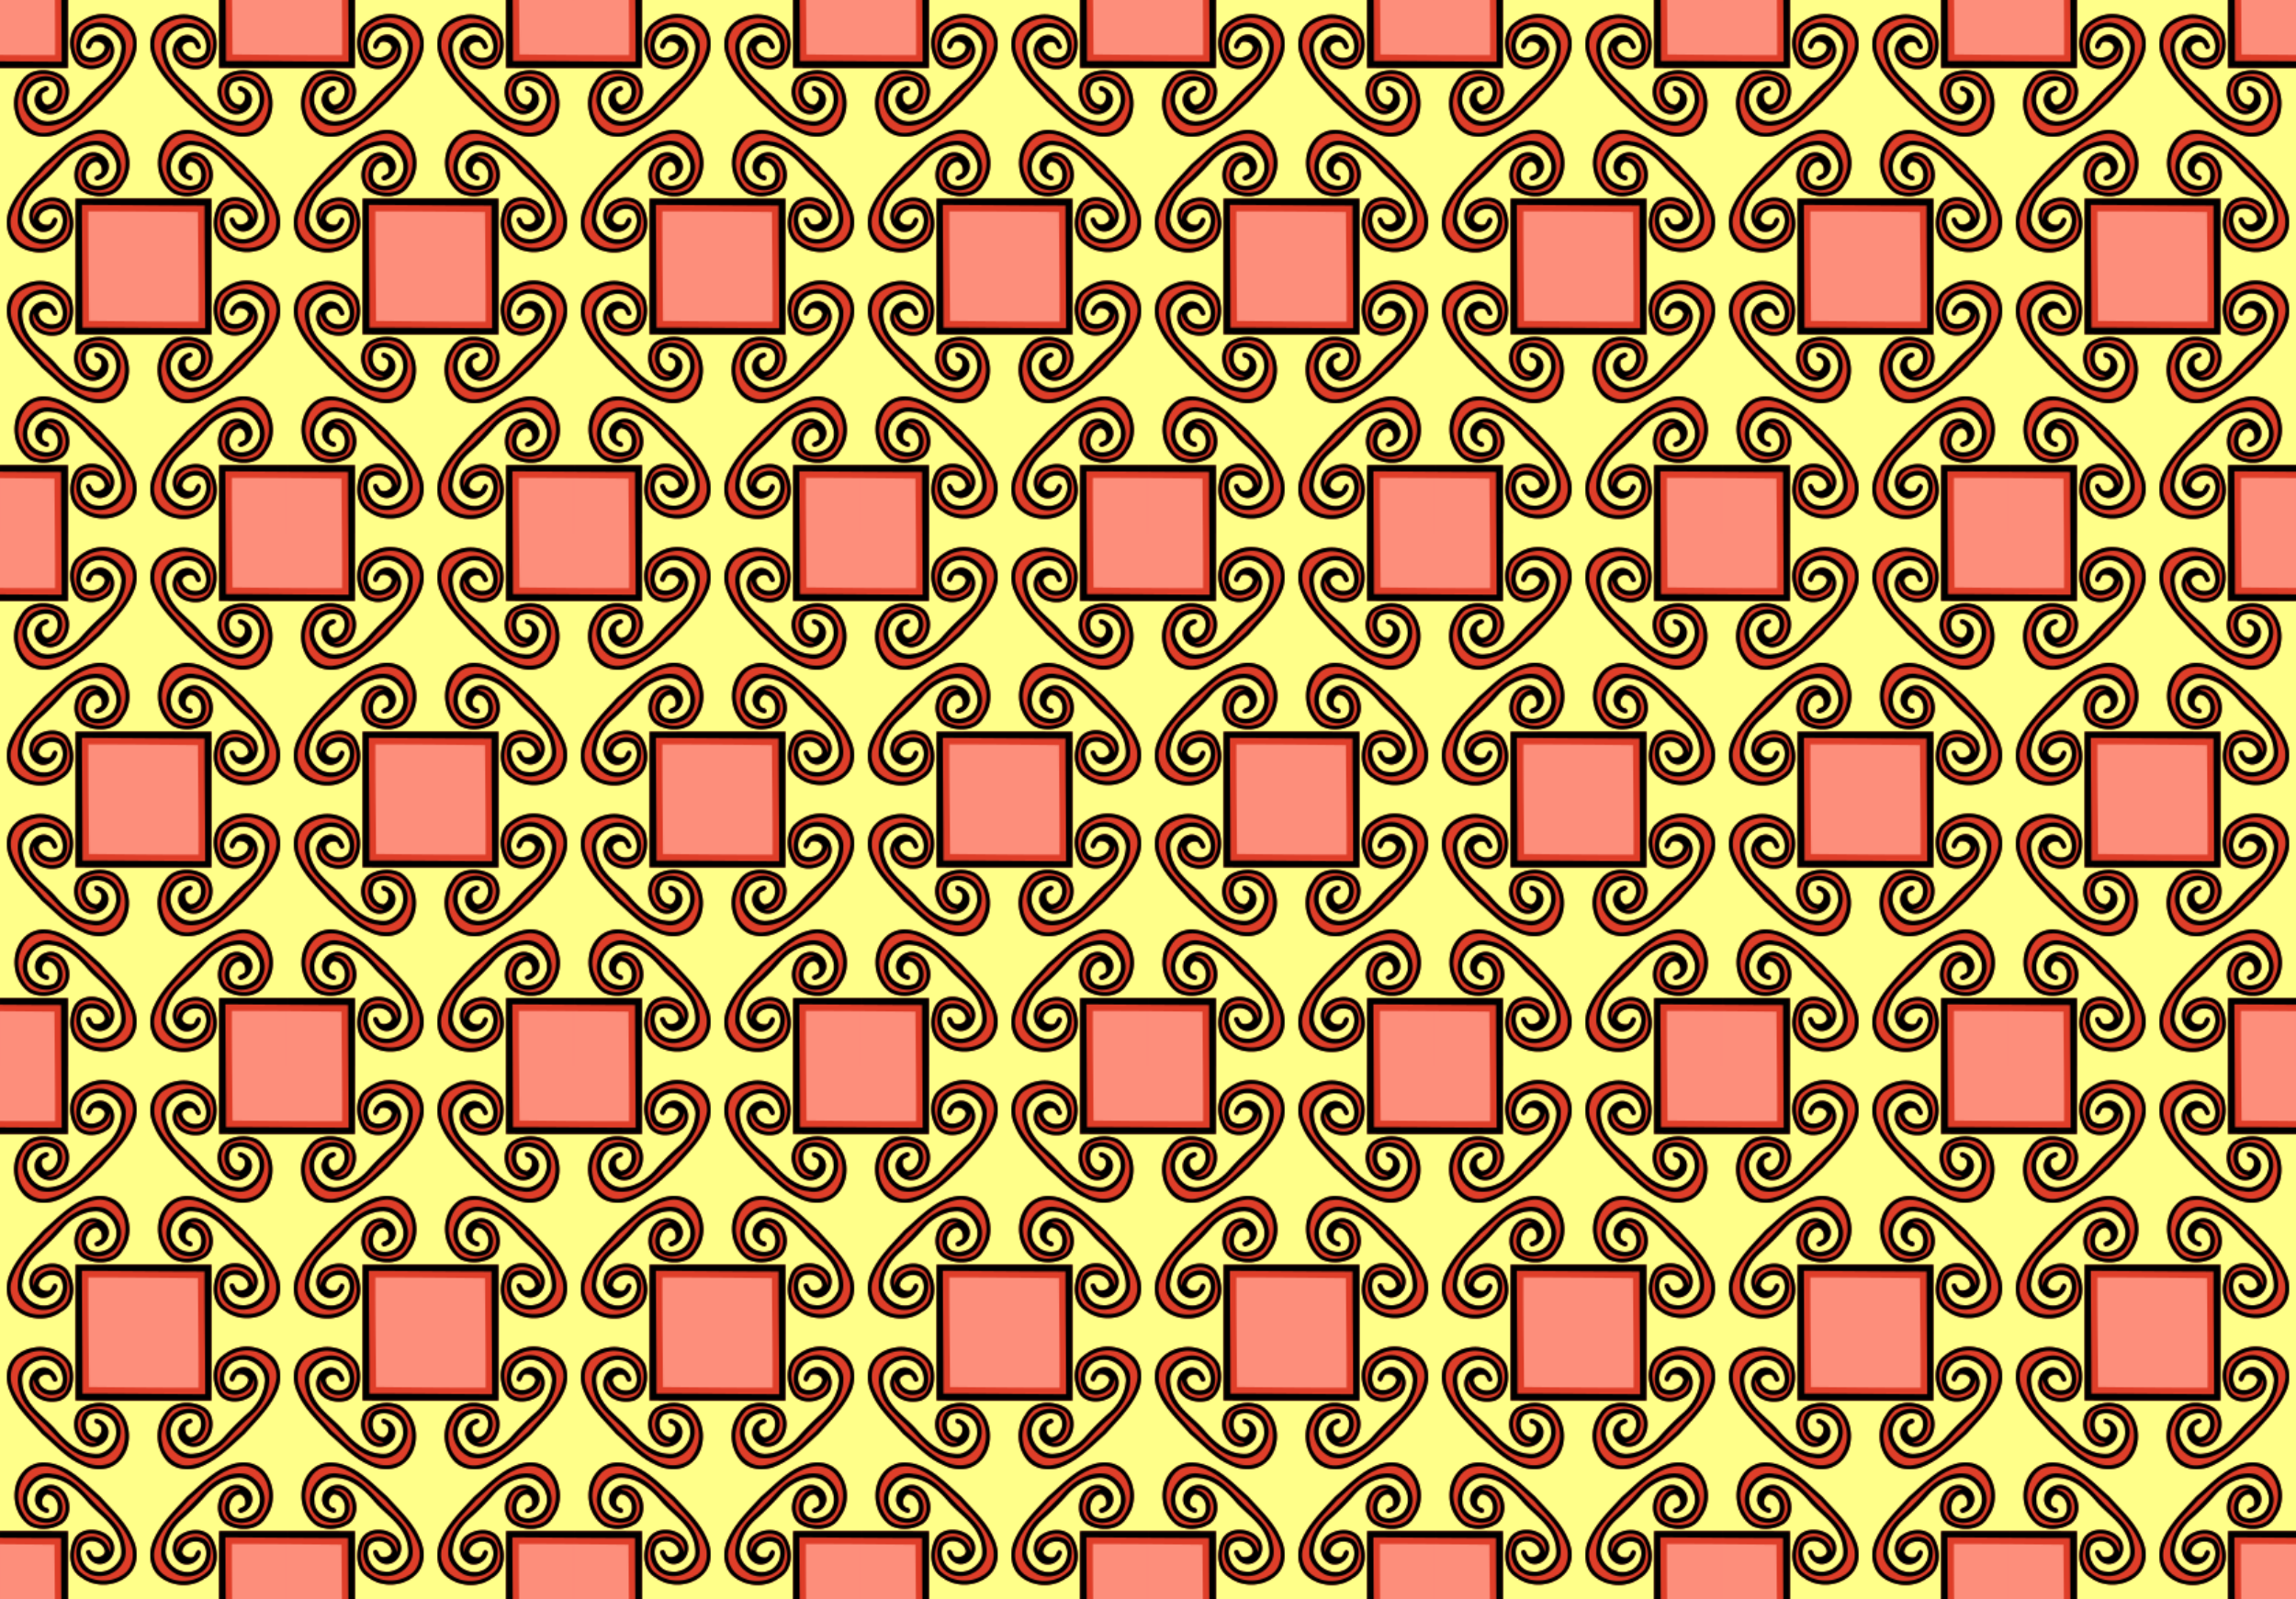 <svg xmlns="http://www.w3.org/2000/svg" height="1248" width="1792" viewBox="0 0 1344 936"><defs><pattern id="a" width="210" patternUnits="userSpaceOnUse" patternTransform="matrix(.8 0 0 .8 0 624)" height="390"><path fill="#ffff89" d="M248 407h168v312H248z" transform="matrix(1.25 0 0 1.25 -310 -508.75)"/><path d="M310 508.75v49.734c16.566-.002 33.132-.015 49.697-.025.033-16.568.043-33.14.041-49.71h-49.74zm160.26 0c.002 16.565.015 33.129.025 49.693 16.57.033 33.141.043 49.713.041V508.75H470.26zm-85.133 10.283c-.736.006-1.47.043-2.203.107-6.6.653-12.758 4.086-17.447 8.653-5.92 7.309-5.009 18.464-.188 26.135 5.282 7.162 16.072 6.4 22.79 1.777 7.28-4.243 7.204-16.005-.009-20.256-5.717-3.633-13.668.514-14.893 6.87-.549 1.495 1.676 2.941 2.704 1.689 1.257-1.43 1.324-3.895 3.308-4.631 2.875-.638 6.906.732 7.541 3.945-.87 6.915-10.346 9.78-15.539 5.725-4.826-6.51-1.113-17.072 6.555-19.602 9.468-3.666 21.17 4.11 21.102 14.367-.458 9.148-5.417 17.645-12.191 23.62a206.88 206.88 0 00-17.941 17.99c-6.097 6.683-14.59 11.873-23.816 12.136-10.827.038-18.716-13.157-13.475-22.61 2.893-6.155 10.688-8.553 16.87-6.337 7.001 3.572 3.875 16.41-3.917 16.84-3.108-.79-4.487-4.832-3.672-7.676.81-1.97 3.35-1.864 4.674-3.291 1.131-1.237-.704-3.378-2.192-2.475-4.694 1.265-8.484 6.105-7.714 11.076.625 5.986 7.2 10.03 12.904 9.12 12.877-1.883 16.978-23.202 5.068-29.22-9.09-4.688-22.831-4.159-28.15 5.85-7.643 10.145-6.244 25.46 2.482 34.486 6.904 6.674 17.86 6.717 26.127 2.715 11.67-5.412 20.747-14.743 30.146-23.246 8.57-9.586 18.165-18.721 23.484-30.66 3.764-8.147 3.538-18.86-2.943-25.6-5.158-4.939-12.35-7.562-19.465-7.498zm59.025.28c-.608.004-1.214.03-1.815.08-7.749.73-15.795 4.406-19.73 11.421-3.819 6.69-3.13 15.076.075 21.852 4.892 12.03 14.843 20.66 23.119 30.271 9.359 7.9 17.569 17.616 29.076 22.545 7.6 3.998 17.53 4.787 24.74-.46 13.82-10.065 12.659-33.562-1.592-42.673-7.352-3.526-16.828-2.648-23.57 1.83-9.232 7.234-5.441 25.149 6.023 27.927 6.219 1.404 13.614-3.256 13.81-9.895.516-4.913-3.65-9.098-8.14-10.26-2.629-.668-2.48 3.342-.226 3.53 5.11 1.021 3.794 8.37-.137 9.964-7.787-.212-10.956-11.447-5.416-16.373 8.081-3.964 19.777 1.886 19.54 11.416.85 7.73-4.84 15.154-12.228 16.961-13.137 1.22-23.746-8.09-31.645-17.406-5.805-6.669-13.21-11.804-18.527-18.924-4.365-5.86-7.033-13.293-6.1-20.658 2.215-7.312 9.754-12.7 17.493-11.572 8.842.248 14.097 10.611 11.268 18.457-3.389 6.189-14.29 4.518-16.451-2.086-1.919-3.785 3.454-6.438 6.615-5.656 2.2.248 2.48 2.873 3.545 4.397.921 1.432 3.814.21 2.857-1.57-1.303-5.04-6.572-9.308-11.93-7.762-6.944 1.606-10.458 10.468-7.082 16.62 3.969 7.272 13.906 9.6 21.385 7.163 9.622-4.299 10.941-17.255 8.026-26.193-4.131-8.257-13.866-13.022-22.982-12.945zm-60.895 84.438c-.56-.006-1.119.01-1.676.047-16.435 1.64-28.122 14.965-39.867 25.184-8.878 9.779-18.747 19.167-24.254 31.41-3.735 8.096-3.547 18.718 2.823 25.471 9.007 8.858 24.418 10.276 34.62 2.606 10.627-5.751 10.751-20.881 4.698-30.02-5.345-7.021-16.007-6.211-22.684-1.63-7.281 4.244-7.205 16.006.008 20.257 5.717 3.633 13.67-.514 14.895-6.87.549-1.497-1.676-2.941-2.703-1.689-1.258 1.427-1.327 3.893-3.31 4.63-2.876.637-6.905-.731-7.54-3.944.87-6.915 10.346-9.785 15.539-5.727 4.826 6.51 1.114 17.074-6.555 19.604-9.467 3.666-21.172-4.112-21.102-14.369.458-9.148 5.415-17.643 12.19-23.619a207.253 207.253 0 0017.94-17.992c6.097-6.682 14.591-11.872 23.818-12.133 10.827-.038 18.714 13.155 13.473 22.607-2.892 6.156-10.686 8.554-16.869 6.338-7-3.575-3.876-16.41 3.916-16.84 3.106.79 4.486 4.832 3.674 7.676-.81 1.97-3.352 1.861-4.676 3.29-1.131 1.238.704 3.379 2.192 2.476 4.694-1.265 8.484-6.108 7.714-11.076-.625-5.986-7.2-10.028-12.904-9.118-12.877 1.883-16.976 23.202-5.066 29.22 9.09 4.687 22.83 4.158 28.148-5.85 7.471-9.923 6.28-24.695-1.85-33.852-3.747-3.967-9.182-6.031-14.594-6.086zm63.105.053c-5.469.225-10.88 2.626-14.451 6.81-10.105 11.362-7.782 31.043 4.894 39.471 7.368 3.651 16.946 2.757 23.736-1.742 9.233-7.233 5.441-25.148-6.023-27.926-6.218-1.404-13.618 3.258-13.81 9.897-.517 4.913 3.646 9.096 8.138 10.258 2.63.665 2.48-3.342.228-3.53-5.11-1.024-3.793-8.369.137-9.962 7.787.21 10.956 11.445 5.416 16.37-8.08 3.965-19.779-1.883-19.541-11.413-.85-7.732 4.84-15.156 12.227-16.963 13.137-1.22 23.746 8.092 31.645 17.408 5.806 6.669 13.21 11.804 18.527 18.924 4.366 5.86 7.034 13.293 6.1 20.658-2.215 7.311-9.753 12.7-17.492 11.572-8.845-.248-14.097-10.611-11.268-18.457 3.388-6.189 14.292-4.52 16.453 2.084 1.918 3.784-3.457 6.437-6.616 5.658-2.199-.248-2.481-2.878-3.546-4.399-.924-1.432-3.815-.208-2.858 1.573 1.304 5.04 6.574 9.307 11.932 7.761 7.213-1.657 10.677-11.137 6.701-17.268-5.788-9.173-22.59-10.768-27.857-.205-4.21 8.949-3.942 22.07 5.551 27.578 10.252 7.81 26.004 6.76 35.006-2.472 6.517-6.702 6.706-17.384 2.8-25.457-5.08-12.397-15.313-21.376-23.983-31.18-12.155-10.626-24.61-24.88-42.045-25.05zm-31.355 50.236c-16.569.001-33.139.013-49.707.023-.066 33.123-.036 66.253-.016 99.38 33.133.065 66.275.035 99.41.015.066-33.123.036-66.253.016-99.379-16.567-.033-33.134-.041-49.703-.04zm75.119 59.992c-.736.006-1.47.043-2.203.107-6.6.653-12.758 4.086-17.447 8.653-5.92 7.309-5.009 18.464-.188 26.135 5.282 7.162 16.072 6.4 22.79 1.777 7.28-4.243 7.204-16.005-.009-20.256-5.717-3.633-13.668.514-14.893 6.87-.549 1.495 1.676 2.941 2.703 1.689 1.258-1.43 1.325-3.895 3.31-4.631 2.874-.638 6.905.732 7.54 3.945-.87 6.915-10.346 9.78-15.539 5.725-4.826-6.51-1.114-17.072 6.555-19.602 9.467-3.666 21.17 4.11 21.102 14.367-.458 9.148-5.417 17.645-12.191 23.62a206.88 206.88 0 00-17.941 17.99c-6.097 6.683-14.59 11.873-23.816 12.136-10.827.038-18.716-13.157-13.475-22.61 2.893-6.155 10.688-8.553 16.87-6.337 7.001 3.572 3.875 16.41-3.917 16.84-3.108-.79-4.487-4.832-3.672-7.676.81-1.97 3.35-1.864 4.674-3.291 1.131-1.237-.704-3.378-2.192-2.475-4.694 1.265-8.484 6.105-7.715 11.076.626 5.986 7.2 10.03 12.904 9.12 12.877-1.883 16.978-23.202 5.069-29.22-9.09-4.688-22.831-4.159-28.15 5.85-7.643 10.145-6.244 25.46 2.482 34.486 6.904 6.674 17.86 6.717 26.127 2.715 11.67-5.412 20.747-14.743 30.146-23.246 8.57-9.586 18.165-18.721 23.484-30.66 3.764-8.147 3.538-18.86-2.943-25.6-5.158-4.939-12.35-7.562-19.465-7.498zm-150.97.28c-.608.004-1.214.03-1.815.08-7.749.73-15.795 4.405-19.73 11.421-3.819 6.69-3.13 15.076.075 21.852 4.892 12.03 14.843 20.66 23.119 30.271 9.359 7.9 17.569 17.616 29.076 22.545 7.6 3.998 17.53 4.787 24.74-.46 13.82-10.065 12.659-33.562-1.592-42.673-7.352-3.526-16.828-2.648-23.57 1.83-9.232 7.234-5.441 25.149 6.023 27.927 6.218 1.404 13.614-3.256 13.81-9.895.516-4.913-3.65-9.098-8.14-10.26-2.629-.668-2.48 3.342-.226 3.53 5.11 1.021 3.794 8.37-.137 9.964-7.787-.212-10.956-11.447-5.416-16.373 8.081-3.964 19.777 1.886 19.54 11.416.85 7.73-4.84 15.154-12.228 16.961-13.137 1.22-23.746-8.09-31.645-17.406-5.805-6.669-13.21-11.804-18.527-18.924-4.365-5.86-7.033-13.293-6.1-20.658 2.215-7.312 9.754-12.7 17.493-11.572 8.842.248 14.097 10.611 11.268 18.457-3.389 6.189-14.29 4.518-16.451-2.086-1.919-3.785 3.454-6.438 6.615-5.656 2.2.248 2.48 2.873 3.545 4.397.921 1.432 3.814.21 2.857-1.57-1.303-5.04-6.572-9.308-11.93-7.762-6.944 1.606-10.458 10.468-7.082 16.62 3.969 7.272 13.906 9.6 21.385 7.163 9.622-4.299 10.941-17.255 8.026-26.193-4.131-8.257-13.866-13.022-22.982-12.945zm149.11 84.438c-.56-.006-1.119.01-1.676.047-16.435 1.64-28.122 14.965-39.867 25.184-8.878 9.779-18.747 19.167-24.254 31.41-3.735 8.096-3.548 18.718 2.822 25.471 9.008 8.858 24.42 10.276 34.621 2.606 10.627-5.751 10.751-20.881 4.698-30.02-5.345-7.021-16.007-6.211-22.684-1.63-7.281 4.244-7.205 16.006.008 20.257 5.717 3.633 13.67-.514 14.895-6.87.549-1.497-1.676-2.941-2.703-1.689-1.258 1.427-1.327 3.893-3.31 4.63-2.876.637-6.905-.731-7.54-3.944.87-6.915 10.346-9.785 15.539-5.727 4.826 6.51 1.114 17.074-6.555 19.604-9.467 3.666-21.172-4.112-21.102-14.369.458-9.148 5.415-17.643 12.19-23.619a207.253 207.253 0 0017.94-17.992c6.097-6.682 14.591-11.872 23.818-12.133 10.827-.038 18.714 13.155 13.473 22.607-2.892 6.156-10.686 8.554-16.869 6.338-7-3.575-3.876-16.41 3.916-16.84 3.106.79 4.486 4.832 3.674 7.676-.81 1.97-3.352 1.861-4.676 3.29-1.131 1.238.704 3.379 2.192 2.475 4.694-1.265 8.484-6.107 7.714-11.076-.625-5.986-7.2-10.028-12.904-9.117-12.877 1.883-16.976 23.202-5.066 29.22 9.09 4.687 22.83 4.158 28.148-5.85 7.471-9.923 6.28-24.695-1.85-33.852-3.747-3.967-9.182-6.031-14.594-6.086zm-146.89.053c-5.469.225-10.88 2.626-14.451 6.81-10.105 11.362-7.782 31.043 4.894 39.471 7.368 3.651 16.946 2.757 23.736-1.742 9.233-7.233 5.441-25.148-6.023-27.926-6.218-1.404-13.618 3.258-13.81 9.897-.517 4.913 3.646 9.096 8.138 10.258 2.63.665 2.48-3.342.228-3.53-5.11-1.024-3.793-8.369.137-9.962 7.787.21 10.956 11.445 5.416 16.37-8.08 3.965-19.779-1.883-19.541-11.413-.85-7.732 4.84-15.156 12.227-16.963 13.137-1.22 23.746 8.092 31.645 17.408 5.806 6.669 13.21 11.804 18.527 18.924 4.366 5.86 7.034 13.293 6.1 20.658-2.215 7.311-9.753 12.7-17.492 11.572-8.845-.248-14.097-10.611-11.268-18.457 3.388-6.189 14.292-4.52 16.453 2.084 1.918 3.784-3.457 6.437-6.616 5.658-2.199-.248-2.481-2.878-3.546-4.399-.924-1.432-3.815-.208-2.858 1.573 1.304 5.04 6.574 9.307 11.932 7.761 7.213-1.657 10.677-11.137 6.701-17.268-5.788-9.173-22.59-10.768-27.857-.205-4.21 8.949-3.942 22.07 5.551 27.578 10.252 7.81 26.004 6.76 35.006-2.472 6.517-6.702 6.706-17.384 2.8-25.457-5.08-12.397-15.313-21.376-23.983-31.18-12.155-10.626-24.61-24.88-42.045-25.05zm-31.37 50.24v49.709h49.738c-.002-16.557-.015-33.114-.025-49.67-16.567-.033-33.134-.041-49.703-.04h-.01zm210 0c-16.566.001-33.133.013-49.697.023-.033 16.56-.043 33.123-.041 49.686h49.738v-49.709z" transform="translate(-310 -508.75)" fill="#df3e29"/><path d="M354.86 508.75c.109 15.052.23 30.104.281 45.154-15.05-.06-30.09-.18-45.14-.28v4.87c16.566-.003 33.132-.016 49.697-.026.033-16.568.043-33.14.041-49.71h-4.883zm115.41 0c.002 16.565.015 33.129.025 49.693 16.57.033 33.141.043 49.713.041v-4.87c-14.883-.104-29.765-.198-44.648-.226-.01-14.88-.096-29.759-.197-44.639h-4.892zm-85.133 10.283c-.736.006-1.47.043-2.203.107-6.6.653-12.758 4.086-17.447 8.653-5.92 7.309-5.009 18.464-.188 26.135 5.282 7.162 16.072 6.4 22.79 1.777 7.28-4.243 7.204-16.005-.009-20.256-5.717-3.633-13.668.514-14.893 6.87-.549 1.495 1.676 2.941 2.704 1.689 1.257-1.43 1.324-3.895 3.308-4.631 2.875-.638 6.906.732 7.541 3.945-.87 6.915-10.346 9.78-15.539 5.725-4.826-6.51-1.113-17.072 6.555-19.602 9.468-3.666 21.17 4.11 21.102 14.367-.458 9.148-5.417 17.645-12.191 23.62a206.88 206.88 0 00-17.941 17.99c-6.097 6.683-14.59 11.873-23.816 12.136-10.827.038-18.716-13.157-13.475-22.61 2.893-6.155 10.688-8.553 16.87-6.337 7.001 3.572 3.875 16.41-3.917 16.84-3.108-.79-4.487-4.832-3.672-7.676.81-1.97 3.35-1.864 4.674-3.291 1.131-1.237-.704-3.378-2.192-2.475-4.694 1.265-8.484 6.105-7.714 11.076.625 5.986 7.2 10.03 12.904 9.12 12.877-1.883 16.978-23.202 5.068-29.22-9.09-4.688-22.831-4.159-28.15 5.85-7.643 10.145-6.244 25.46 2.482 34.486 6.904 6.674 17.86 6.717 26.127 2.715 11.67-5.412 20.747-14.743 30.146-23.246 8.57-9.586 18.165-18.721 23.484-30.66 3.764-8.147 3.538-18.86-2.943-25.6-5.158-4.939-12.35-7.562-19.465-7.498zm59.025.28c-.608.004-1.214.03-1.815.08-7.749.73-15.795 4.406-19.73 11.421-3.819 6.69-3.13 15.076.075 21.852 4.892 12.03 14.843 20.66 23.119 30.271 9.359 7.9 17.569 17.616 29.076 22.545 7.6 3.998 17.53 4.787 24.74-.46 13.82-10.065 12.659-33.562-1.592-42.673-7.352-3.526-16.828-2.648-23.57 1.83-9.232 7.234-5.441 25.149 6.023 27.927 6.219 1.404 13.614-3.256 13.81-9.895.516-4.913-3.65-9.098-8.14-10.26-2.629-.668-2.48 3.342-.226 3.53 5.11 1.021 3.794 8.37-.137 9.964-7.787-.212-10.956-11.447-5.416-16.373 8.081-3.964 19.777 1.886 19.54 11.416.85 7.73-4.84 15.154-12.228 16.961-13.137 1.22-23.746-8.09-31.645-17.406-5.805-6.669-13.21-11.804-18.527-18.924-4.365-5.86-7.033-13.293-6.1-20.658 2.215-7.312 9.754-12.7 17.493-11.572 8.842.248 14.097 10.611 11.268 18.457-3.389 6.189-14.29 4.518-16.451-2.086-1.919-3.785 3.454-6.438 6.615-5.656 2.2.248 2.48 2.873 3.545 4.397.921 1.432 3.814.21 2.857-1.57-1.303-5.04-6.572-9.308-11.93-7.762-6.944 1.606-10.458 10.468-7.082 16.62 3.969 7.272 13.906 9.6 21.385 7.163 9.622-4.299 10.941-17.255 8.026-26.193-4.131-8.257-13.866-13.022-22.982-12.945zm-58.006 2.505c10.906.08 22.069 8.47 21.141 20.158-2.192 16.311-15.46 27.455-25.621 39.19-11.227 9.707-21.925 22.154-37.363 24.67-10.017 1.669-19.165-6.786-20.641-16.364-1.908-8.62 1.436-17.898 7.824-23.81 6.418-4.168 15.268-3.471 21.668.39 9.564 6.234 3.145 26.757-9.125 22.992 10.154-.574 15.23-14.592 8.323-21.676-7.636-5.801-20.777-2.373-24.249 6.799-4.773 9.814 1.233 21.862 10.918 25.764 7.266 2.115 15.07-.09 21.428-3.793 7.957-4.236 13.037-11.95 19.463-17.99 4.455-4.744 9.758-8.637 13.934-13.648 4.655-6 8.138-13.251 8.153-20.98.574-7.003-4.68-12.882-10.393-16.148-8.048-4.473-19.874-1.71-24.03 6.814-2.28 5.685-3.07 13.501 2.065 17.924 7.653 5.369 19.996.269 20.664-9.32 3.915 12.817-18.604 19.167-23.736 7.84-3.292-6.682-3.838-15.954 1.555-21.715 3.948-3.4 8.833-6.017 14.041-6.74a20.414 20.414 0 013.982-.356zm57.633.348c7.375.008 15.304 3.075 19.758 9.137 3.672 6.398 2.88 14.847-.932 21.025-6.64 9.097-26.232 3.022-22.947-9.317.868 5.498 5.16 10.511 10.85 11.277 4.277.524 9.723-.43 12.127-4.455 3.455-7.618.936-17.735-6.55-21.947-8.58-5.126-21.03-1.412-25.79 7.316-3.613 5.572-2.277 12.638-.367 18.568 3.341 9.812 11.75 16.38 18.973 23.283 9.428 9.392 18.227 21.932 32.645 23.283 14.218 3.59 26.347-13.823 20.07-26.402-3.968-8.652-15.96-12.058-23.932-7.04-5.286 5.492-4.312 15.735 2.225 19.892 1.63 1.486 3.927 1.484 5.82 2.311-13.196 3.517-19.074-19.185-7.377-24.053 7.77-3.694 19.173-3.245 23.781 5.094 6.659 9.434 5.488 23.113-2.441 31.416-6.469 5.622-16.293 5.294-23.576 1.426-10.948-5.29-19.348-14.34-28.381-22.23-8.354-9.527-18.032-18.466-22.99-30.397-3.164-7.332-2.548-17.007 3.72-22.535 4.412-3.28 9.823-5.324 15.315-5.653zm-60.521 81.586c-.56-.006-1.119.009-1.676.047-16.435 1.64-28.122 14.965-39.867 25.184-8.878 9.778-18.747 19.167-24.254 31.41-3.735 8.096-3.548 18.718 2.822 25.47 9.008 8.858 24.42 10.277 34.621 2.606 10.627-5.75 10.751-20.88 4.698-30.02-5.345-7.02-16.007-6.21-22.684-1.629-7.281 4.243-7.205 16.005.008 20.256 5.717 3.633 13.67-.513 14.895-6.869.549-1.498-1.676-2.942-2.703-1.69-1.258 1.428-1.327 3.894-3.31 4.63-2.876.637-6.905-.73-7.54-3.944.87-6.914 10.346-9.784 15.539-5.726 4.826 6.51 1.114 17.074-6.555 19.604-9.467 3.666-21.172-4.113-21.102-14.37.458-9.148 5.415-17.642 12.19-23.618a207.253 207.253 0 0017.94-17.992c6.097-6.682 14.591-11.872 23.818-12.133 10.827-.038 18.714 13.155 13.473 22.607-2.892 6.155-10.686 8.554-16.869 6.338-7-3.575-3.876-16.41 3.916-16.84 3.106.789 4.486 4.832 3.674 7.675-.81 1.971-3.352 1.862-4.676 3.291-1.131 1.238.704 3.378 2.192 2.475 4.694-1.265 8.484-6.107 7.714-11.076-.625-5.986-7.2-10.028-12.904-9.117-12.877 1.882-16.976 23.202-5.066 29.219 9.09 4.688 22.83 4.159 28.148-5.85 7.471-9.922 6.28-24.695-1.85-33.852-3.747-3.966-9.182-6.03-14.594-6.086zm63.105.053c-5.469.225-10.88 2.625-14.451 6.81-10.105 11.362-7.782 31.043 4.894 39.471 7.368 3.65 16.946 2.756 23.736-1.742 9.233-7.233 5.441-25.148-6.023-27.926-6.218-1.404-13.618 3.258-13.81 9.896-.517 4.914 3.646 9.097 8.138 10.258 2.63.666 2.48-3.342.228-3.529-5.11-1.025-3.793-8.369.137-9.963 7.787.21 10.956 11.445 5.416 16.371-8.08 3.965-19.779-1.883-19.541-11.414-.85-7.732 4.84-15.156 12.227-16.963 13.137-1.22 23.746 8.093 31.645 17.408 5.806 6.67 13.21 11.804 18.527 18.924 4.366 5.86 7.034 13.293 6.1 20.658-2.215 7.312-9.753 12.701-17.492 11.572-8.845-.248-14.097-10.61-11.268-18.457 3.388-6.188 14.292-4.52 16.453 2.084 1.918 3.785-3.457 6.438-6.616 5.658-2.199-.248-2.481-2.878-3.546-4.398-.924-1.432-3.815-.209-2.858 1.572 1.304 5.04 6.574 9.308 11.932 7.762 7.213-1.657 10.677-11.137 6.701-17.268-5.788-9.174-22.59-10.768-27.857-.205-4.21 8.948-3.942 22.07 5.551 27.578 10.252 7.81 26.004 6.76 35.006-2.473 6.517-6.702 6.706-17.384 2.8-25.457-5.08-12.397-15.313-21.376-23.983-31.18-12.155-10.626-24.61-24.879-42.045-25.049zm-63.363 2.699c5.217-.07 10.388 2.51 13.67 6.537 8.243 9.85 6.203 25.874-3.457 34.03-6.833 4.107-16.206 3.214-22.541-1.448-7.767-7.155-1.478-25.728 10.295-22.143-10.154.574-15.227 14.59-8.32 21.674 7.635 5.801 20.774 2.372 24.246-6.8 4.773-9.813-1.233-21.86-10.918-25.761-7.266-2.115-15.07.089-21.428 3.793-7.957 4.235-13.035 11.946-19.461 17.99-4.455 4.744-9.76 8.634-13.936 13.646-4.654 5.999-8.138 13.253-8.153 20.982-.577 7.003 4.681 12.882 10.393 16.148 8.046 4.473 19.874 1.707 24.03-6.817 2.277-5.684 3.07-13.499-2.065-17.922-7.653-5.368-19.996-.268-20.664 9.32-3.915-12.816 18.604-19.166 23.736-7.839 3.057 6.178 3.652 14.269-.266 20.209-7.833 9.09-22.716 11.406-32.619 4.324-6.44-4.26-9.39-12.86-7.049-20.195 4-14.244 15.514-24.104 24.838-34.877 11.378-9.829 22.29-22.583 38.051-24.746a15.1 15.1 0 011.618-.107zm64.793.14c5.165.019 10.143 2.16 14.551 4.752 9.369 5.39 16.827 13.35 24.918 20.377 8.79 10.044 19.197 19.517 23.742 32.428 2.703 7.859.67 18.258-7.193 22.342-9.729 6.113-23.197 4.503-31.172-3.722-4.687-5.718-4.332-14.253-1.33-20.674 4.884-11.716 27.587-5.865 24.028 7.367-.868-5.498-5.16-10.513-10.85-11.28-4.277-.523-9.722.43-12.127 4.456-3.454 7.618-.933 17.735 6.553 21.947 8.58 5.126 21.03 1.412 25.79-7.316 3.613-5.572 2.275-12.64.364-18.566-3.34-9.812-11.75-16.381-18.973-23.285-9.427-9.392-18.227-21.932-32.645-23.283-14.218-3.59-26.345 13.825-20.068 26.404 3.969 8.652 15.958 12.058 23.93 7.04 5.287-5.495 4.313-15.737-2.224-19.894-1.633-1.486-3.927-1.482-5.82-2.309 13.277-3.532 19.115 19.419 7.205 24.133-6.92 3.061-16.365 3.352-21.801-2.688-4.409-5.487-7.085-12.717-6.037-19.799 1.275-8.495 6.778-17.735 16.27-18.21.967-.154 1.93-.223 2.887-.22zm-32.785 47.396c-16.569.001-33.139.014-49.707.024-.066 33.123-.036 66.253-.016 99.379 33.133.065 66.275.036 99.41.015.066-33.123.036-66.253.016-99.379-16.567-.033-33.134-.04-49.703-.039zm-45.146 4.578c29.927.122 59.854.494 89.783.514.013 29.925.386 59.852.49 89.771-29.929-.131-59.856-.46-89.785-.515-.023-29.925-.346-59.852-.488-89.77zm120.27 55.414c-.736.006-1.47.043-2.203.108-6.6.653-12.758 4.086-17.447 8.652-5.92 7.31-5.009 18.464-.188 26.135 5.282 7.163 16.072 6.4 22.79 1.778 7.28-4.243 7.204-16.005-.009-20.256-5.717-3.633-13.668.513-14.893 6.869-.549 1.495 1.676 2.942 2.703 1.69 1.258-1.43 1.325-3.895 3.31-4.632 2.874-.637 6.905.733 7.54 3.946-.87 6.914-10.346 9.78-15.539 5.724-4.826-6.51-1.114-17.072 6.555-19.602 9.467-3.666 21.17 4.11 21.102 14.367-.458 9.149-5.417 17.645-12.191 23.621a206.88 206.88 0 00-17.941 17.99c-6.097 6.682-14.59 11.872-23.816 12.135-10.827.038-18.716-13.157-13.475-22.609 2.892-6.155 10.688-8.554 16.87-6.338 7.001 3.573 3.875 16.41-3.917 16.84-3.108-.79-4.487-4.832-3.672-7.676.81-1.97 3.35-1.864 4.674-3.29 1.131-1.238-.704-3.378-2.192-2.475-4.694 1.265-8.484 6.105-7.715 11.076.626 5.986 7.2 10.03 12.904 9.119 12.877-1.882 16.978-23.202 5.069-29.219-9.09-4.688-22.831-4.16-28.15 5.85-7.643 10.145-6.244 25.459 2.482 34.486 6.904 6.674 17.86 6.717 26.127 2.714 11.67-5.411 20.747-14.743 30.146-23.246 8.57-9.586 18.165-18.72 23.484-30.66 3.764-8.146 3.538-18.86-2.943-25.6-5.158-4.938-12.35-7.562-19.465-7.498zm-150.97.28c-.608.005-1.214.031-1.815.08-7.749.731-15.795 4.406-19.73 11.422-3.819 6.69-3.13 15.076.075 21.852 4.892 12.03 14.843 20.66 23.119 30.27 9.359 7.9 17.569 17.617 29.076 22.546 7.6 3.997 17.53 4.786 24.74-.461 13.82-10.064 12.659-33.561-1.592-42.672-7.352-3.527-16.828-2.648-23.57 1.83-9.232 7.233-5.441 25.148 6.023 27.926 6.218 1.404 13.614-3.256 13.81-9.894.516-4.914-3.65-9.099-8.14-10.26-2.629-.668-2.48 3.342-.226 3.529 5.11 1.022 3.794 8.37-.137 9.965-7.787-.213-10.956-11.447-5.416-16.373 8.081-3.965 19.777 1.885 19.54 11.416.85 7.729-4.84 15.154-12.228 16.96-13.137 1.22-23.746-8.09-31.645-17.405-5.805-6.67-13.21-11.804-18.527-18.924-4.365-5.86-7.033-13.293-6.1-20.658 2.215-7.312 9.754-12.701 17.493-11.572 8.842.248 14.097 10.61 11.268 18.457-3.389 6.188-14.29 4.517-16.451-2.086-1.919-3.785 3.454-6.438 6.615-5.656 2.2.247 2.48 2.873 3.545 4.396.921 1.432 3.814.21 2.857-1.57-1.303-5.04-6.572-9.308-11.93-7.762-6.944 1.607-10.458 10.468-7.082 16.621 3.969 7.271 13.906 9.599 21.385 7.162 9.622-4.298 10.941-17.255 8.026-26.193-4.131-8.256-13.866-13.022-22.982-12.945zm151.99 2.506c10.906.08 22.069 8.47 21.141 20.158-2.192 16.31-15.46 27.455-25.621 39.189-11.227 9.707-21.925 22.155-37.363 24.67-10.017 1.67-19.165-6.785-20.641-16.363-1.908-8.62 1.436-17.898 7.824-23.811 6.418-4.167 15.268-3.47 21.668.39 9.564 6.234 3.144 26.757-9.125 22.992 10.154-.574 15.23-14.592 8.322-21.676-7.635-5.801-20.776-2.372-24.248 6.8-4.773 9.813 1.233 21.861 10.918 25.763 7.266 2.115 15.07-.089 21.428-3.793 7.957-4.235 13.037-11.949 19.463-17.99 4.455-4.744 9.758-8.636 13.934-13.648 4.655-5.999 8.138-13.25 8.153-20.98.574-7.003-4.68-12.882-10.393-16.148-8.048-4.473-19.874-1.71-24.03 6.815-2.28 5.685-3.07 13.5 2.065 17.924 7.653 5.368 19.996.268 20.664-9.32 3.915 12.816-18.604 19.166-23.736 7.84-3.292-6.683-3.838-15.955 1.555-21.716 3.948-3.4 8.833-6.017 14.041-6.74a20.414 20.414 0 013.982-.356zm-152.37.347c7.375.008 15.304 3.075 19.758 9.137 3.672 6.398 2.88 14.847-.932 21.025-6.64 9.098-26.232 3.023-22.947-9.316.868 5.497 5.16 10.51 10.85 11.277 4.277.523 9.723-.43 12.127-4.455 3.455-7.618.936-17.735-6.55-21.947-8.58-5.126-21.03-1.413-25.79 7.316-3.613 5.571-2.277 12.638-.367 18.568 3.341 9.811 11.75 16.379 18.973 23.283 9.428 9.391 18.227 21.932 32.645 23.283 14.218 3.59 26.347-13.823 20.07-26.402-3.968-8.653-15.96-12.058-23.932-7.041-5.286 5.493-4.312 15.736 2.225 19.893 1.63 1.485 3.927 1.483 5.82 2.31-13.196 3.517-19.074-19.184-7.377-24.052 7.77-3.694 19.173-3.246 23.781 5.093 6.659 9.435 5.488 23.113-2.441 31.416-6.469 5.622-16.293 5.295-23.576 1.426-10.948-5.29-19.348-14.34-28.381-22.229-8.354-9.528-18.032-18.467-22.99-30.398-3.164-7.332-2.548-17.007 3.72-22.535 4.412-3.279 9.823-5.323 15.315-5.652zm149.48 81.586c-.56-.006-1.119.01-1.676.047-16.435 1.64-28.122 14.965-39.867 25.184-8.878 9.779-18.747 19.167-24.254 31.41-3.735 8.096-3.548 18.718 2.822 25.471 9.008 8.858 24.42 10.276 34.621 2.606 10.627-5.751 10.751-20.881 4.698-30.02-5.345-7.021-16.007-6.211-22.684-1.63-7.281 4.244-7.205 16.006.008 20.257 5.717 3.633 13.67-.514 14.895-6.87.549-1.497-1.676-2.941-2.703-1.689-1.258 1.427-1.327 3.893-3.31 4.63-2.876.637-6.905-.731-7.54-3.944.87-6.915 10.346-9.785 15.539-5.727 4.826 6.51 1.114 17.074-6.555 19.604-9.467 3.666-21.172-4.112-21.102-14.369.458-9.148 5.415-17.643 12.19-23.619a207.253 207.253 0 0017.94-17.992c6.097-6.682 14.591-11.872 23.818-12.133 10.827-.038 18.714 13.155 13.473 22.607-2.892 6.156-10.686 8.554-16.869 6.338-7-3.575-3.876-16.41 3.916-16.84 3.106.79 4.486 4.832 3.674 7.676-.81 1.97-3.352 1.862-4.676 3.29-1.131 1.238.704 3.379 2.192 2.476 4.694-1.265 8.484-6.108 7.714-11.076-.625-5.986-7.2-10.028-12.904-9.118-12.877 1.883-16.976 23.202-5.066 29.22 9.09 4.687 22.83 4.158 28.148-5.85 7.471-9.923 6.28-24.695-1.85-33.852-3.747-3.967-9.182-6.031-14.594-6.086zm-146.89.053c-5.469.225-10.88 2.626-14.451 6.81-10.105 11.363-7.782 31.044 4.894 39.472 7.368 3.65 16.946 2.756 23.736-1.743 9.233-7.233 5.441-25.148-6.023-27.926-6.218-1.404-13.618 3.258-13.81 9.897-.517 4.913 3.646 9.096 8.138 10.258 2.63.665 2.48-3.342.228-3.53-5.11-1.024-3.793-8.368.137-9.962 7.787.21 10.956 11.445 5.416 16.37-8.08 3.965-19.779-1.883-19.541-11.413-.85-7.732 4.84-15.156 12.227-16.963 13.137-1.22 23.746 8.092 31.645 17.408 5.806 6.669 13.21 11.804 18.527 18.924 4.366 5.86 7.034 13.293 6.1 20.658-2.215 7.311-9.753 12.7-17.492 11.572-8.845-.248-14.097-10.611-11.268-18.457 3.388-6.189 14.292-4.52 16.453 2.084 1.918 3.785-3.457 6.437-6.616 5.658-2.199-.248-2.481-2.878-3.546-4.399-.924-1.432-3.815-.208-2.858 1.573 1.304 5.04 6.574 9.307 11.932 7.761 7.213-1.657 10.677-11.137 6.701-17.268-5.788-9.173-22.59-10.768-27.857-.205-4.21 8.949-3.942 22.07 5.551 27.578 10.252 7.81 26.004 6.76 35.006-2.472 6.517-6.702 6.706-17.384 2.8-25.457-5.08-12.397-15.313-21.376-23.983-31.18-12.155-10.626-24.61-24.88-42.045-25.05zm146.64 2.7c5.217-.07 10.388 2.51 13.67 6.536 8.243 9.85 6.203 25.874-3.457 34.031-6.833 4.107-16.206 3.214-22.541-1.449-7.767-7.155-1.478-25.728 10.295-22.143-10.154.574-15.227 14.59-8.32 21.674 7.635 5.801 20.774 2.373 24.246-6.799 4.773-9.814-1.233-21.86-10.918-25.762-7.266-2.115-15.07.09-21.428 3.793-7.957 4.236-13.035 11.946-19.461 17.99-4.455 4.744-9.76 8.635-13.936 13.646-4.654 5.999-8.138 13.253-8.153 20.982-.577 7.003 4.681 12.882 10.393 16.148 8.046 4.473 19.874 1.708 24.03-6.816 2.277-5.685 3.07-13.5-2.065-17.922-7.653-5.369-19.996-.269-20.664 9.32-3.915-12.817 18.604-19.167 23.736-7.84 3.057 6.179 3.652 14.27-.266 20.21-7.833 9.09-22.716 11.405-32.619 4.324-6.44-4.26-9.39-12.861-7.049-20.195 4-14.244 15.514-24.104 24.838-34.877 11.378-9.83 22.29-22.583 38.051-24.746a15.1 15.1 0 011.618-.108zm-145.21.14c5.165.018 10.143 2.16 14.551 4.752 9.369 5.389 16.827 13.349 24.918 20.377 8.79 10.044 19.197 19.517 23.742 32.428 2.703 7.858.67 18.258-7.193 22.342-9.729 6.112-23.197 4.502-31.172-3.723-4.687-5.718-4.332-14.253-1.33-20.674 4.884-11.716 27.587-5.865 24.028 7.367-.868-5.497-5.16-10.513-10.85-11.279-4.277-.523-9.722.43-12.127 4.455-3.454 7.618-.933 17.735 6.553 21.947 8.58 5.126 21.03 1.413 25.79-7.316 3.613-5.571 2.275-12.639.364-18.566-3.34-9.811-11.75-16.38-18.973-23.285-9.427-9.391-18.227-21.932-32.645-23.283-14.218-3.59-26.345 13.825-20.068 26.404 3.969 8.653 15.958 12.058 23.93 7.041 5.287-5.495 4.313-15.738-2.224-19.895-1.633-1.485-3.927-1.481-5.82-2.309 13.277-3.531 19.115 19.42 7.205 24.133-6.92 3.062-16.365 3.352-21.801-2.687-4.409-5.488-7.085-12.717-6.037-19.799 1.275-8.496 6.778-17.735 16.27-18.211.967-.153 1.93-.222 2.887-.219zm-32.79 47.38v4.875c14.882.11 29.764.207 44.646.217.006 14.873.102 29.745.209 44.617h4.883c-.002-16.557-.016-33.114-.026-49.67-16.567-.033-33.134-.041-49.703-.04h-.01zm210 0c-16.566 0-33.133.013-49.697.023-.033 16.56-.043 33.123-.041 49.686h4.893c-.102-15.045-.22-30.089-.291-45.13 15.045.06 30.09.185 45.137.296v-4.875z" transform="translate(-310 -508.75)"/><path d="M310 508.75v40.219c13.445.098 26.891.151 40.338.12.045-13.449-.033-26.894-.145-40.339h-40.19zm169.81 0c.11 13.277.255 26.553.352 39.83 13.277.15 26.559.291 39.842.389v-40.22H479.81zM374.66 663.44c-.089 26.719.301 53.43.496 80.145 26.718.301 53.45.571 80.18.508.089-26.72-.301-53.428-.496-80.143-26.718-.301-53.449-.573-80.18-.51zm105 195c-.045 13.44.033 26.877.145 40.314h40.193v-40.193a4149.1 4149.1 0 00-40.338-.121zm-169.66.12v40.193h40.193c-.11-13.268-.255-26.536-.352-39.805-13.277-.15-26.559-.291-39.842-.389z" transform="translate(-310 -508.75)" fill="#fd8e7b"/></pattern></defs><path fill="url(#a)" d="M0 0h1344v936H0z"/></svg>